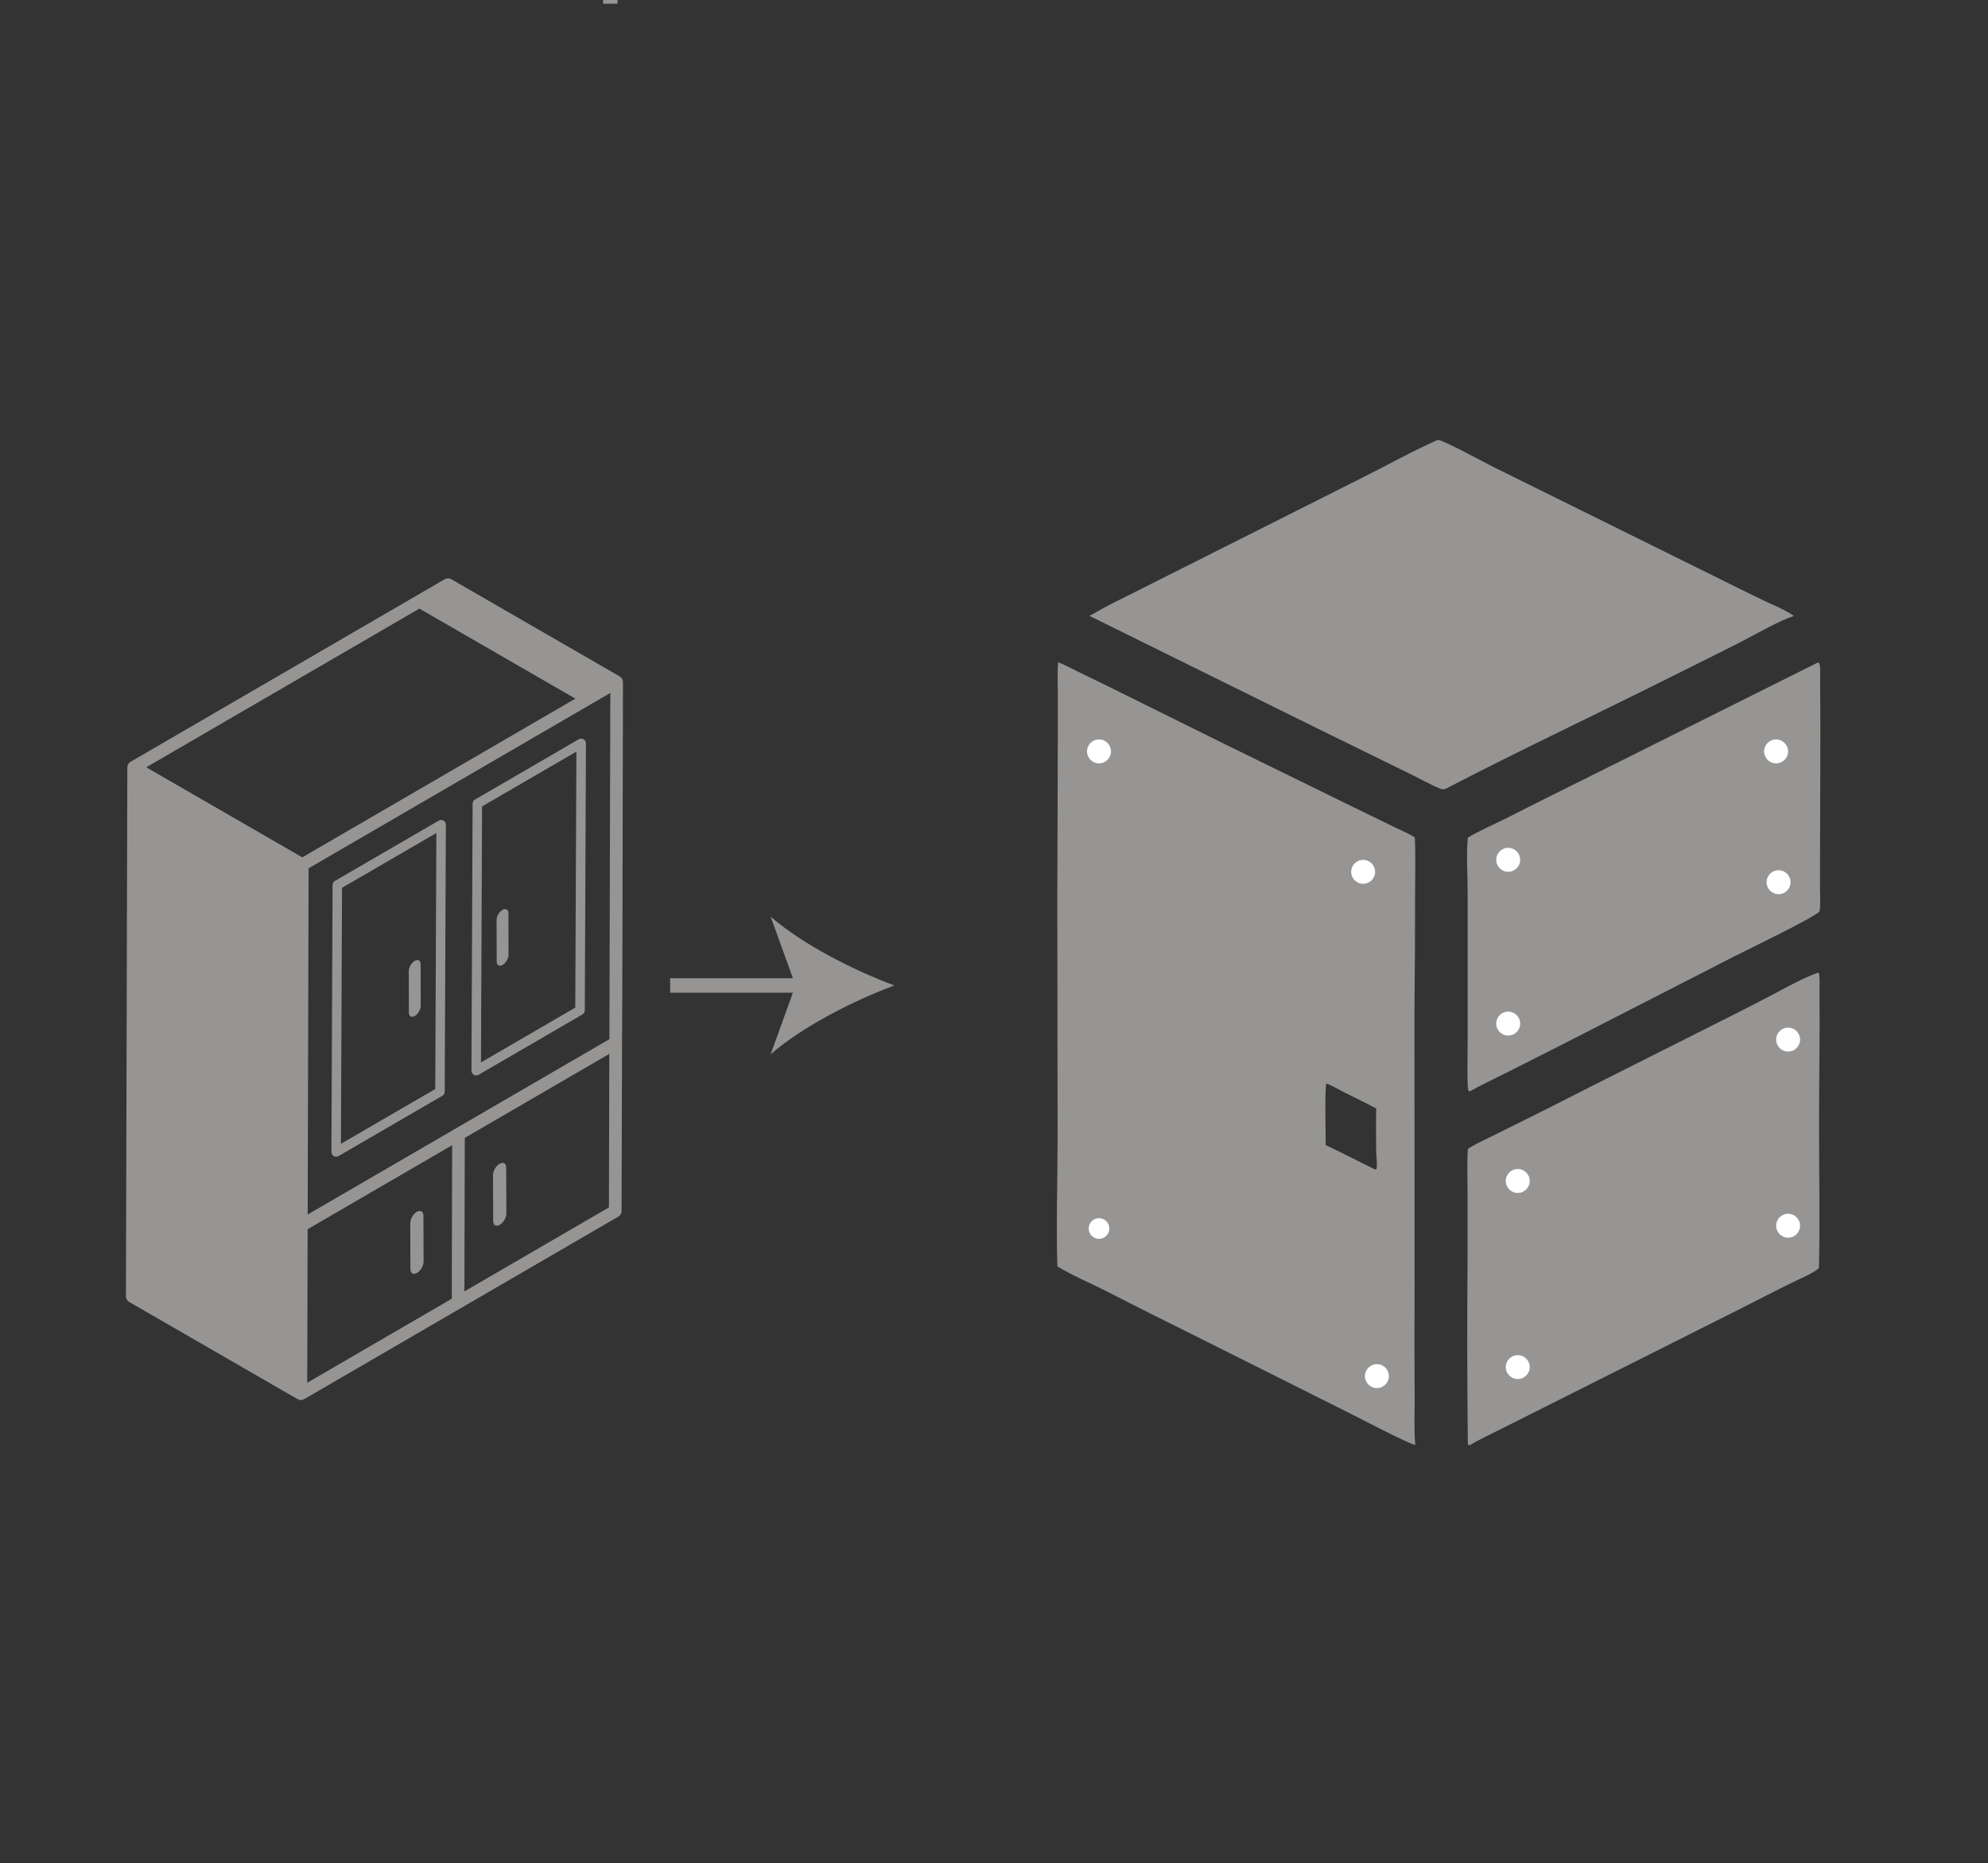 <?xml version="1.0" encoding="UTF-8"?>
<svg id="RECTAS" xmlns="http://www.w3.org/2000/svg" viewBox="0 0 411.85 386.06">
  <rect x="0" y="0" width="411.85" height="386.06" fill="#333333" stroke="none"/>
  <defs>
    <style>
      .cls-1 {
        fill: #969594;
      }

      .cls-2 {
        fill: #fff;
      }

      .cls-3 {
        fill: none;
        stroke: #969594;
        stroke-miterlimit: 10;
        stroke-width: 3px;
      }
    </style>
  </defs>
  <g id="_31" data-name="31">
    <path class="cls-1" d="M120.89,153.16c-.3-.18-.68-.17-.98,0l-21.51,12.5c-.3.18-.49.5-.49.85l-.24,55.32c0,.75.81,1.24,1.48.85l21.51-12.5c.3-.18.49-.5.49-.85l.24-55.32c0-.35-.19-.68-.49-.85ZM119.18,208.76l-19.54,11.36.23-53.04,19.54-11.36-.23,53.04Z"/>
    <path class="cls-1" d="M87.72,251.86c0-.86-.62-1.21-1.37-.78-.76.44-1.36,1.49-1.36,2.35l.03,9.52c0,.86.61,1.22,1.37.78.75-.43,1.36-1.49,1.36-2.35l-.03-9.52Z"/>
    <path class="cls-1" d="M103.5,241.11c-.76.44-1.36,1.49-1.36,2.35l.03,9.52c0,.86.61,1.22,1.37.78.75-.43,1.36-1.49,1.36-2.35l-.03-9.52c0-.86-.62-1.21-1.37-.78Z"/>
    <path class="cls-1" d="M104.13,199.92c.67-.39,1.23-1.34,1.22-2.12l-.02-8.59c0-.77-.56-1.09-1.23-.7-.69.4-1.23,1.34-1.22,2.12l.02,8.59c0,.77.55,1.1,1.23.7Z"/>
    <path class="cls-1" d="M48.7,252.26l-11.28-6.51c-1.9-1.1-3.75-.06-3.75,2.15l-.04,12.97c0,1.78,1.2,3.88,2.75,4.77l11.28,6.51c1.87,1.08,3.73.07,3.74-2.15l.04-12.97c0-1.81-1.17-3.86-2.74-4.77ZM49.44,269.98c0,.67-.2.8-.79.46l-11.28-6.51c-.95-.55-1.78-1.98-1.77-3.07l.04-12.97c0-.63.17-.81.8-.45l11.28,6.51c.94.54,1.76,1.97,1.76,3.06l-.04,12.97Z"/>
    <path class="cls-1" d="M39.53,252.97c-.61-.03-.98.44-.98.98l-.02,6.48c0,.54.44.98.98.98h0c.54,0,.98-.44.98-.98l.02-6.48c0-.54-.44-.98-.98-.98Z"/>
    <path class="cls-1" d="M45.57,256.46h0c-.54,0-.98.44-.98.98l-.02,6.48c0,.54.44.98.98.98h0c.54,0,.98-.44.98-.98l.02-6.48c0-.54-.44-.98-.98-.98Z"/>
    <path class="cls-1" d="M128.41,140.16l-34.94-20.17c-.41-.23-.91-.23-1.31,0-36.58,21.26-7.84,4.55-65.13,37.85-.49.29-.65.86-.65,1.13l-.29,109.62c0,.47.25.9.65,1.14l34.94,20.17c.41.23.9.23,1.31,0,0,0,0,0,0,0,0,0,0,0,0,0l65.13-37.85c.4-.23.65-.66.65-1.13.2-77.68.09-4.5.29-109.62,0,0,0,0,0,0s0,0,0,0c0-.35-.21-.87-.65-1.13ZM63.74,251.64c.04-15.97.14-52.63.19-71.74,7.35-4.27,55.18-32.06,62.51-36.33l-.19,71.73-62.51,36.33ZM86.88,126.09l32.32,18.66c-14,8.14-42.62,24.77-56.58,32.88l-32.32-18.66,56.59-32.88ZM63.73,254.67l29.94-17.4-.08,31.81-29.94,17.4.08-31.81ZM96.21,267.56l.08-31.81,29.94-17.4-.08,31.81-29.94,17.4Z"/>
    <path class="cls-1" d="M90.89,170.02l-21.5,12.49c-.3.17-.49.49-.49.84l-.24,55.32c0,.75.82,1.24,1.48.85l21.5-12.49c.3-.18.49-.5.49-.85l.24-55.32c0-.35-.19-.68-.49-.85-.3-.18-.68-.17-.98,0ZM90.17,225.63l-19.54,11.35c.02-5.42-.08,19.65.23-53.04l19.54-11.35-.23,53.04Z"/>
    <path class="cls-1" d="M85.94,210.49c.67-.39,1.23-1.34,1.22-2.12l-.02-8.59c0-.78-.56-1.09-1.23-.7-.69.4-1.23,1.34-1.22,2.12l.02,8.59c0,.78.55,1.1,1.23.7Z"/>
  </g>
  <g>
    <line class="cls-3" x1="138.84" y1="204.17" x2="167.18" y2="204.17"/>
    <path class="cls-1" d="M185.29,204.17c-8.52,3.16-19.09,8.55-25.64,14.27l5.16-14.27-5.16-14.26c6.55,5.71,17.12,11.11,25.64,14.26Z"/>
  </g>
  <line class="cls-3" x1="126.44" x2="126.44" y2=".77"/>
  <g>
    <g>
      <path class="cls-1" d="M219.19,137.2c1.27.47,2.51,1.17,3.73,1.76l6.47,3.15,24.4,12.09,26.6,13.03,8.15,3.97c1.52.74,3.11,1.41,4.56,2.28.19,3.88.06,7.82.06,11.71,0,8.09-.03,16.18-.13,24.27l.03,57.05c-.05,7.67-.04,15.33.01,23,.03,3.23-.17,6.67.13,9.86-1.35-.21-10.98-5.26-12.97-6.26l-32.37-16.21c-6.41-3.17-12.81-6.38-19.17-9.64-3.18-1.6-6.61-3.04-9.64-4.87-.26-8.78.04-17.62.05-26.41l-.06-49.76.1-33.17v-10.18c-.02-1.87-.1-3.82.07-5.68ZM274.64,237.25c3.45,1.59,6.81,3.39,10.23,5.05l.29-.1c.24-.87-.05-2.71-.06-3.69-.03-2.95-.06-5.91.01-8.85-2.14-1.14-4.33-2.19-6.5-3.28-1.26-.63-2.54-1.41-3.84-1.92-.35.73-.12,11.13-.13,12.79Z"/>
      <path class="cls-1" d="M297.83,91.14c1.12-.02,9.92,4.82,11.76,5.71l47.06,23.28c2.96,1.49,5.94,2.95,8.93,4.38,2,.96,4.25,1.82,6.06,3.11-3.04.98-7.44,3.54-10.39,5.06-4.9,2.53-9.87,4.94-14.8,7.42-15.61,7.84-31.46,15.27-46.96,23.33-.38.11-.7.15-1.08,0-2.22-.93-4.36-2.16-6.53-3.21l-19.19-9.41-47-23.22c.98-.47,1.92-1.08,2.89-1.6,1.56-.83,3.12-1.63,4.71-2.4l48.26-24.28c5.44-2.7,10.74-5.7,16.29-8.17Z"/>
      <path class="cls-1" d="M376.63,201.51h.1c.35.46.2,2.87.21,3.59.1,9.44-.1,18.9-.09,28.35,0,9.76.21,19.57-.03,29.32-1.76,1.35-4.17,2.26-6.16,3.26-3.45,1.73-6.89,3.47-10.32,5.23l-38.51,19.35-11.29,5.67c-2.04,1.03-4.14,1.99-6.1,3.16-.27-.06-.15,0-.35-.2-.14-12.74-.16-25.47-.06-38.21v-14.21c0-2.9-.14-5.86.07-8.76,1.08-.79,2.38-1.36,3.57-1.96,2.09-1.05,4.19-2.08,6.29-3.11,5.21-2.56,10.37-5.21,15.55-7.84l31.22-15.72c2.49-1.26,4.97-2.55,7.43-3.85,2.75-1.46,5.55-3.02,8.49-4.06Z"/>
      <path class="cls-1" d="M376.67,137.22c.13.1.08.05.19.2.35.48.2,2.84.21,3.5.12,11.07,0,22.16-.01,33.23l-.02,9.83c0,1.56.16,3.3-.08,4.84-1.06,1.28-15.39,8.16-17.72,9.35l-34.13,17.49-12.84,6.5c-2.61,1.31-5.28,2.57-7.84,3.98l-.25-.22c-.29-.92-.12-8.66-.13-10.22v-30.9c0-3.57-.31-7.75.04-11.26,2.56-1.51,5.37-2.72,8.03-4.05,5.36-2.72,10.74-5.42,16.14-8.08l48.43-24.19Z"/>
    </g>
    <circle class="cls-2" cx="227.68" cy="155.68" r="2.48"/>
    <circle class="cls-2" cx="227.68" cy="254.53" r="2.14"/>
    <circle class="cls-2" cx="282.4" cy="180.63" r="2.48"/>
    <circle class="cls-2" cx="285.25" cy="285.11" r="2.48"/>
    <circle class="cls-2" cx="314.43" cy="244.68" r="2.48"/>
    <circle class="cls-2" cx="370.44" cy="215.39" r="2.48"/>
    <circle class="cls-2" cx="314.43" cy="283.24" r="2.48"/>
    <circle class="cls-2" cx="370.44" cy="253.95" r="2.48"/>
    <circle class="cls-2" cx="312.45" cy="178.14" r="2.48"/>
    <circle class="cls-2" cx="367.95" cy="155.68" r="2.48"/>
    <circle class="cls-2" cx="312.45" cy="212.07" r="2.48"/>
    <circle class="cls-2" cx="368.46" cy="182.78" r="2.48"/>
  </g>
</svg>